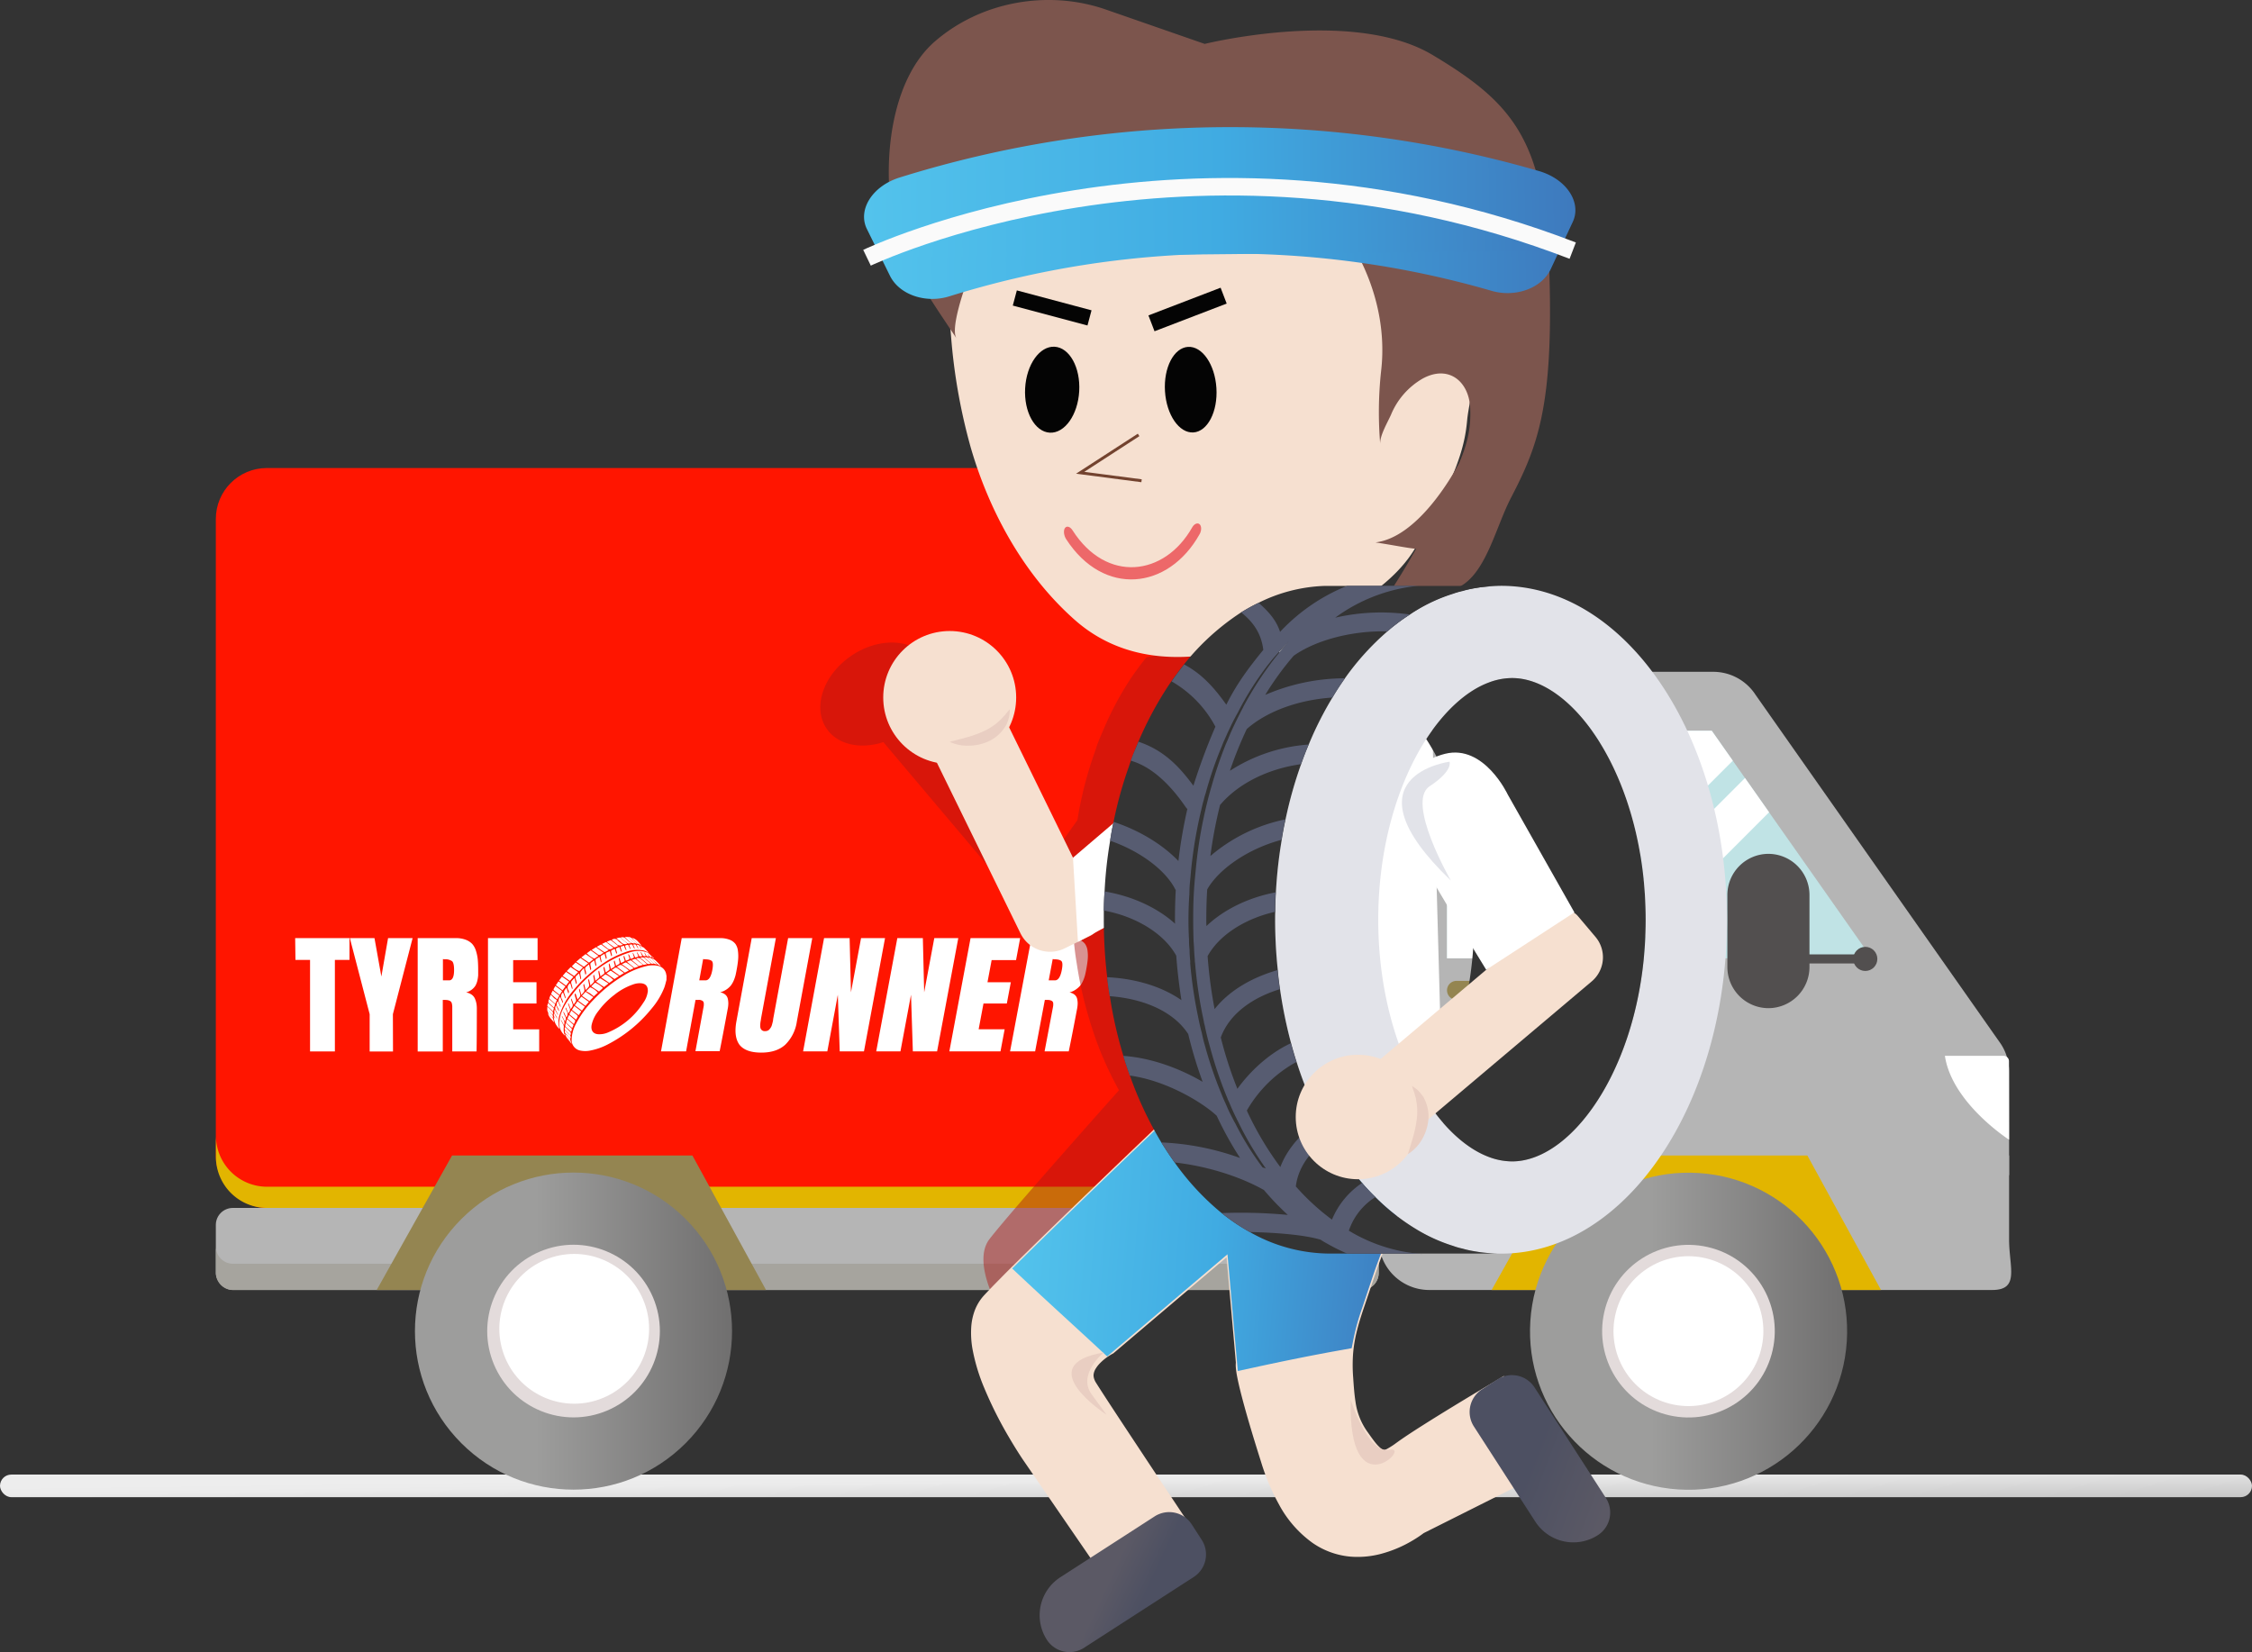 ﻿<svg xmlns="http://www.w3.org/2000/svg" xmlns:xlink="http://www.w3.org/1999/xlink" viewBox="0 0 771.8 566.19">
 <rect x="0" y="0" width="771.8" height="566.19" fill="#333333" stroke="none"/>
 <defs><linearGradient id="a" x1="385.74" y1="496.43" x2="386.02" y2="518.3" gradientUnits="userSpaceOnUse"><stop offset="0.38" stop-color="#ededed" /><stop offset="0.5" stop-color="#ebebeb" /><stop offset="1" stop-color="#c6c6c6" /></linearGradient><linearGradient id="b" x1="142.21" y1="456.22" x2="250.88" y2="456.22" gradientTransform="translate(380.17 -5.36) rotate(45)" gradientUnits="userSpaceOnUse"><stop offset="0.38" stop-color="#9d9d9c" /><stop offset="1" stop-color="#706f6f" /></linearGradient><linearGradient id="c" x1="524.33" y1="456.22" x2="633" y2="456.22" gradientTransform="translate(996.42 -150.79) rotate(86.28)" xlink:href="#b" /><linearGradient id="d" x1="365.06" y1="476.25" x2="502.17" y2="476.25" gradientTransform="translate(22.86 -88.66) rotate(4.61)" gradientUnits="userSpaceOnUse"><stop offset="0" stop-color="#53c3ec" /><stop offset="0.5" stop-color="#40abe2" /><stop offset="1" stop-color="#3e79bd" /></linearGradient><linearGradient id="e" x1="558.79" y1="768.29" x2="602.95" y2="768.29" gradientTransform="matrix(0.61, 0.83, -0.89, 0.56, 717, -369.38)" gradientUnits="userSpaceOnUse"><stop offset="0.36" stop-color="#5b5965" /><stop offset="0.66" stop-color="#4d5062" /></linearGradient><linearGradient id="f" x1="654.83" y1="722.14" x2="710.1" y2="722.14" gradientTransform="matrix(-0.9, 0.56, -0.61, -0.83, 1583, 714.85)" gradientUnits="userSpaceOnUse"><stop offset="0.5" stop-color="#4d5062" /><stop offset="1" stop-color="#5b5965" /></linearGradient><linearGradient id="g" x1="153.61" y1="366.26" x2="154.59" y2="366.26" gradientTransform="matrix(249.22, -2.51, -2.17, -215.59, -37191.11, 79422.04)" xlink:href="#d" /><linearGradient id="h" x1="295" y1="70.18" x2="536.85" y2="69.79" gradientTransform="translate(1.45 9.1) rotate(-0.48)" xlink:href="#d" /></defs>
 <title>Tyre Runner Mascot</title>
 <rect y="505.38" width="771.8" height="7.75" rx="3.88" style="fill:url(#a)" />
 <rect x="73.97" y="160.41" width="398.53" height="253.6" rx="17.47" style="fill:#ff1500" />
 <path d="M455,406.73H91.44A17.52,17.52,0,0,1,74,389.26v7.28A17.52,17.52,0,0,0,91.44,414H455a17.52,17.52,0,0,0,17.47-17.46v-7.28A17.52,17.52,0,0,1,455,406.73Z" style="fill:#e2b500" />
 <rect x="73.97" y="414" width="398.53" height="28.11" rx="5.82" style="fill:#b5b5b5" />
 <path d="M466.68,433.12H79.79A5.83,5.83,0,0,1,74,427.31v9a5.84,5.84,0,0,0,5.82,5.82H466.68a5.84,5.84,0,0,0,5.82-5.82v-9A5.83,5.83,0,0,1,466.68,433.12Z" style="fill:#a6a49e" />
 <polygon points="129.1 442.12 154.93 396.02 237.3 396.02 262.53 442.12 129.1 442.12" style="fill:#948551" />
 <circle cx="196.55" cy="456.22" r="54.34" transform="translate(-265.03 272.6) rotate(-45)" style="fill:url(#b)" />
 <circle cx="196.55" cy="456.22" r="29.58" transform="translate(-162.02 112.42) rotate(-22.9)" style="fill:#e3dbdb" />
 <circle cx="196.55" cy="456.22" r="25.68" transform="matrix(0.92, -0.39, 0.39, 0.92, -161.96, 112.36)" style="fill:#fff" />
 <path d="M489.82,230.25h97.32a17.3,17.3,0,0,1,14.47,7.81L685.7,357.75a17.3,17.3,0,0,1,2.85,9.51V424.8c0,9.56,3.75,17.32-5.81,17.32H489.82A17.32,17.32,0,0,1,472.5,424.8V247.57A17.31,17.31,0,0,1,489.82,230.25Z" style="fill:#b5b5b5" />
 <path d="M524.71,342.65H499.15a3.24,3.24,0,0,1-3.23-3.24h0a3.24,3.24,0,0,1,3.23-3.23h25.56a3.24,3.24,0,0,1,3.23,3.23h0A3.24,3.24,0,0,1,524.71,342.65Z" style="fill:#948551" />
 <path d="M688.55,390.62s-19.59-12.55-22-28.75h20.14a1.83,1.83,0,0,1,1.82,1.82Z" style="fill:#fff" />
 <rect x="472.5" y="396.02" width="216.05" height="6.76" style="fill:#b5b5b5" />
 <polygon points="511.21 442.12 537.05 396.02 619.41 396.02 644.65 442.12 511.21 442.12" style="fill:#e2b500" />
 <circle cx="578.66" cy="456.22" r="54.34" transform="translate(85.9 1004.1) rotate(-86.28)" style="fill:url(#c)" />
 <circle cx="578.66" cy="456.22" r="29.58" transform="translate(5.66 919.54) rotate(-77.21)" style="fill:#e3dbdb" />
 <circle cx="578.66" cy="456.22" r="25.68" transform="translate(-5.65 905.19) rotate(-75.79)" style="fill:#fff" />
 <polygon points="495.92 250.46 586.65 250.46 641.48 328.43 495.92 328.43 495.92 250.46" style="fill:#c0e3e5" />
 <polygon points="593.86 260.71 586.65 250.46 552.24 250.46 495.92 306.78 495.92 328.43 526.14 328.43 593.86 260.71" style="fill:#fff" />
 <polygon points="598.04 266.65 536.25 328.43 556.26 328.43 606.3 278.39 598.04 266.65" style="fill:#fff" />
 <path d="M606.09,345.53h0A14.11,14.11,0,0,1,592,331.46V306.71a14.11,14.11,0,0,1,14.07-14.07h0a14.11,14.11,0,0,1,14.07,14.07v24.75A14.11,14.11,0,0,1,606.09,345.53Z" style="fill:#524f4f" />
 <path d="M639.47,330.2H607.65a1.56,1.56,0,0,1-1.56-1.55h0a1.56,1.56,0,0,1,1.56-1.56h31.82a1.56,1.56,0,0,1,1.56,1.56h0A1.56,1.56,0,0,1,639.47,330.2Z" style="fill:#524f4f" />
 <circle cx="639.27" cy="328.65" r="4.13" style="fill:#524f4f" />
 <path d="M228.41,335.87c-.25.87-.43,1.77-.75,2.62a25.72,25.72,0,0,1-4.42,7.28,46.87,46.87,0,0,1-14.83,12.12,21.65,21.65,0,0,1-6,2.14,8.41,8.41,0,0,1-3.67,0,3.65,3.65,0,0,1-2.83-3.65,12.1,12.1,0,0,1,1.54-5.58,34.57,34.57,0,0,1,6.06-8.25,47.82,47.82,0,0,1,9.78-7.92,26.81,26.81,0,0,1,8.23-3.52,8.74,8.74,0,0,1,4.1-.06,3.54,3.54,0,0,1,2.73,3.11.84.84,0,0,0,.08.2Zm-6.39,4c.09-1.78-.64-2.66-2.16-2.86a6.46,6.46,0,0,0-2.83.37,21.27,21.27,0,0,0-6.47,3.58,27.41,27.41,0,0,0-5.59,5.69,11.38,11.38,0,0,0-2.22,4.68c-.29,1.69.42,3,2.24,3.13a7.48,7.48,0,0,0,3.47-.64,26.35,26.35,0,0,0,12-10.13A8.31,8.31,0,0,0,222,339.88Z" style="fill:#fff" />
 <path d="M187.58,344.69l.23-.93,2,1.8-.25,1.09-2-1.87Z" style="fill:#fff" />
 <path d="M216.21,323.15l-1.32-1.2c-.28-.26-.54-.55-.81-.83l1.17,0,2,1.92.19.23,0,.13-1.18-.29Z" style="fill:#fff" />
 <path d="M187.58,345c.6.57,1.22,1.14,1.8,1.73.11.11.11.34.12.52a2.92,2.92,0,0,1-.08.59L188,346.46l-.44-.42Z" style="fill:#fff" />
 <path d="M217.23,323.06l-2-1.92h.37a2,2,0,0,1,1.3.83,2.19,2.19,0,0,0,.39.29l1.05,1,.16.25,0,.09Z" style="fill:#fff" />
 <path d="M187.56,346l.44.42,1.23,1.34a.91.91,0,0,1,.15,1.07L188,347.43l-.44-1.12Z" style="fill:#fff" />
 <path d="M222.1,326.53a3.62,3.62,0,0,0-2-.85,11.33,11.33,0,0,0-5.79.65,32.71,32.71,0,0,0-8.49,4.48,45.32,45.32,0,0,0-9.31,8.61,24,24,0,0,0-4.87,8.89,7.25,7.25,0,0,0,.14,4.35,5.79,5.79,0,0,1-2-4.22l.25.37a1.3,1.3,0,0,0,.26.33c-.24-.59-.73-1.13-.38-1.86l1,1.79L191,349a8.51,8.51,0,0,0-.59-1.12,1.75,1.75,0,0,1-.27-1.92l1,1.85.12-.05c-.1-.18-.19-.36-.28-.54s-.26-.57-.42-.84a1.57,1.57,0,0,1,0-1.78l.9,1.86.15-.07a6.31,6.31,0,0,0-.49-1.16,1.62,1.62,0,0,1,.07-2.09l.84,1.91.12,0a2.05,2.05,0,0,0-.07-.34c-.14-.33-.26-.67-.43-1a1.69,1.69,0,0,1,.34-2.05l.79,2,.19-.06a4.6,4.6,0,0,0-.38-1.19,1.67,1.67,0,0,1,.37-2.28l.72,2,.14,0a1.84,1.84,0,0,0,0-.41c-.14-.48-.29-.95-.46-1.41a1,1,0,0,1,.2-1l.57-.77.67,2a1.1,1.1,0,0,0,0-1.2,1.58,1.58,0,0,1,.39-2.16l.24-.26h0l.6,2h.16a1.3,1.3,0,0,0,0-.39c-.11-.49-.24-1-.38-1.47a.91.91,0,0,1,.27-1c.26-.26.5-.55.77-.85l.56,2,.11,0c.05-.1.15-.21.14-.31a6.6,6.6,0,0,0-.26-1.17,1,1,0,0,1,.24-1.38c.28-.27.57-.52.83-.76l.49,2h.17a1.93,1.93,0,0,0,0-.53c-.07-.5-.22-1-.25-1.5a1.29,1.29,0,0,1,.28-.7,13.54,13.54,0,0,1,.93-1.05l.53,2.26c.15-.19.29-.29.28-.37a6.66,6.66,0,0,0-.23-1.18.94.94,0,0,1,.33-1.3l.77-.62a.3.3,0,0,1,.1-.05l.46,1.89.16,0a1.21,1.21,0,0,0,.1-.43c-.08-.51-.2-1-.26-1.51a.62.62,0,0,1,.16-.47c.35-.31.75-.58,1.15-.88l.46,1.9.15,0c.05-.14.14-.28.12-.4-.05-.36-.17-.71-.24-1.08s-.12-.77.32-1,.62-.41,1-.63l.49,1.84h.18a2,2,0,0,0,0-.42c-.06-.38-.16-.76-.25-1.14a.62.62,0,0,1,.35-.78c.32-.16.62-.36.95-.56l.49,1.76.13,0c0-.1.15-.21.13-.31a4.36,4.36,0,0,0-.21-.95c-.21-.58-.16-.74.38-1L209,326l.5,1.7.16,0a1.21,1.21,0,0,0,.07-.36c-.07-.37-.17-.73-.27-1.09a.49.49,0,0,1,.29-.63c.31-.15.63-.28.94-.42.16.51.31,1,.47,1.46,0,.07.14.12.21.17s.11-.18.09-.25a4.53,4.53,0,0,0-.23-.82c-.21-.5-.14-.72.34-.91l.76-.27a6.16,6.16,0,0,0,.28.89c.11.24.1.6.53.75-.15-.53-.25-.94-.38-1.35s0-.45.31-.53l.8-.22a4.85,4.85,0,0,0,.68,1.53l.17-.06c-.11-.31-.24-.62-.33-.94s-.34-.49.09-.67c.58-.24.85-.18,1,.23a8.5,8.5,0,0,0,.36.82.41.41,0,0,0,.31.21l-.53-1.42.52-.11c.36-.07.61,0,.74.41a5.22,5.22,0,0,0,.52,1l.14-.09-.55-1.28c.82-.13.85-.11,1.2.54.15.27.32.52.48.77l.1-.06-.59-1.17a.92.92,0,0,1,1.1.56,2.18,2.18,0,0,0,.62.77l-.63-1.06.11-.11c.25.18.49.38.75.55s.43.14.58.29c.5.49,1,1,1.45,1.54,0,0,0,.09,0,.14Z" style="fill:#fff" />
 <path d="M223.16,327.72l.15.36c-.82,0-.9-.8-1.42-1.15l.5.83c-.49.06-.86,0-1-.49a2.21,2.21,0,0,0-.64-.83l.6,1.16c-.78.2-.87.16-1.2-.49-.16-.28-.33-.55-.5-.83l-.12.07.57,1.27c-.06.07-.08.1-.1.11-.86.12-.86.12-1.25-.69-.11-.22-.24-.42-.36-.64l-.14.07.33.77c.24.63.23.66-.41.81l-.49.1-.69-1.52-.16.07c.12.35.23.71.36,1.06s0,.56-.36.65-.48.16-.72.24c-.22-.55-.26-1.17-.69-1.58l-.13.05c.12.37.23.73.36,1.09a.52.52,0,0,1-.38.76c-.27.09-.53.2-.77.29l-.56-1.65h-.13c0,.08-.1.17-.09.24a3.36,3.36,0,0,0,.15.7c.32.82.31.85-.46,1.22l-.58.29-.53-1.71h-.16a.61.61,0,0,0-.06.32c.09.42.23.84.29,1.27a.58.58,0,0,1-.22.46c-.33.22-.7.4-1,.6l-.51-1.77-.13,0c0,.11-.15.22-.13.31a5.71,5.71,0,0,0,.24,1c.19.52.13.73-.35,1l-.8.5s-.06,0-.13,0c-.06-.3-.11-.61-.19-.91s-.19-.59-.29-.89h-.15a1.31,1.31,0,0,0-.06.38c.08.49.19,1,.25,1.46a.51.51,0,0,1-.14.39c-.38.29-.78.55-1.17.82l-.47-1.89-.12,0c-.06.11-.18.23-.16.33a5.43,5.43,0,0,0,.21,1.05c.13.4.22.88-.3,1.17a8.7,8.7,0,0,0-.93.7l-.48-1.92-.16,0a1,1,0,0,0-.09.39c.07.48.16.95.26,1.41a.68.68,0,0,1-.28.75l-1,.86-.46-2-.17,0a1.26,1.26,0,0,0-.09.41c.08.52.2,1,.26,1.55a.86.86,0,0,1-.18.57c-.32.37-.69.7-1.06,1.08l-.51-2.11h-.17a1.47,1.47,0,0,0-.07.46c.08.48.22,1,.29,1.45a1,1,0,0,1-.12.63c-.32.41-.7.76-1.07,1.15l-.53-2.06h-.15a1,1,0,0,0-.1.39c.1.52.28,1,.34,1.55a1.21,1.21,0,0,1-.19.78,12.77,12.77,0,0,1-.85,1l-.59-2.05-.18,0a1.77,1.77,0,0,0,0,.46c.09.37.22.74.32,1.12a1.24,1.24,0,0,1-.29,1.36,7.07,7.07,0,0,0-.57.71l-.65-2H197a1.16,1.16,0,0,0-.05.4c.13.5.26,1,.43,1.5a1,1,0,0,1-.2,1c-.19.25-.36.51-.57.8l-.71-2h-.13a1.48,1.48,0,0,0,0,.42c.12.43.26.86.42,1.28a1.19,1.19,0,0,1-.19,1.26c-.14.18-.25.39-.39.61l-.78-2h-.1a.63.63,0,0,0,0,.3,12.45,12.45,0,0,0,.44,1.21,1.35,1.35,0,0,1-.09,1.48c-.1.15-.17.32-.27.51l-.84-2-.12,0a.69.69,0,0,0,0,.29c.1.27.22.53.34.79a1.89,1.89,0,0,1-.09,2.26l-.89-1.9-.16.07c.16.39.28.79.47,1.16.52,1,.54,1,.11,2.06l-1-1.89-.1,0c.27,1,1.32,1.85.75,3.11l-1-1.8-.1,0a3.13,3.13,0,0,0,.15.32c.23.44.44.89.7,1.31a1.59,1.59,0,0,1,.15,1.17,3.09,3.09,0,0,0,0,.53,4,4,0,0,0,.52,2.16,5.54,5.54,0,0,1-2-5.1,15.59,15.59,0,0,1,.64-2.7A23.08,23.08,0,0,1,196,341a42.28,42.28,0,0,1,6.29-6.74,36.43,36.43,0,0,1,13.27-7.76,10.12,10.12,0,0,1,4.66-.49,15,15,0,0,1,1.92.57l0,0,.9.88Z" style="fill:#fff" />
 <path d="M206.65,338.6l-1.37,1.24-2.64-1.78c.36-.36.77-.79,1.2-1.19a.3.3,0,0,1,.29,0A8.66,8.66,0,0,1,206.65,338.6Z" style="fill:#fff" />
 <path d="M204.92,340.21l-1.42,1.26c-.38-.29-.76-.64-1.19-.93s-.9-.53-1.42-.83c.43-.43.84-.85,1.27-1.26a.4.4,0,0,1,.32,0A7.2,7.2,0,0,1,204.92,340.21Z" style="fill:#fff" />
 <path d="M208.55,337.06,207,338.29l-2.72-1.84c.4-.34.83-.71,1.27-1.06a.45.45,0,0,1,.36,0Z" style="fill:#fff" />
 <path d="M196,331.16l1.26-1.3,2.54,1.68c-.34.36-.72.78-1.13,1.17a.35.35,0,0,1-.34.05A7.17,7.17,0,0,1,196,331.16Z" style="fill:#fff" />
 <path d="M208.8,336.87,206.07,335c.41-.31.86-.67,1.32-1a.26.26,0,0,1,.23,0,8.74,8.74,0,0,1,2.57,1.86Z" style="fill:#fff" />
 <path d="M203.34,341.72,202,343.11l-2.56-1.81,1.24-1.39Z" style="fill:#fff" />
 <path d="M201.58,330.15l-1.47,1.21-2.62-1.74,1.45-1.25Z" style="fill:#fff" />
 <path d="M194.24,332.83l1.32-1.37,2.57,1.71-1.36,1.37Z" style="fill:#fff" />
 <path d="M212.12,334.54l-1.53,1-2.74-1.92c.4-.28.83-.58,1.26-.86a.36.36,0,0,1,.35,0C210.32,333.33,211.17,333.91,212.12,334.54Z" style="fill:#fff" />
 <path d="M203.34,328.81l-1.48,1.12-2.65-1.78L200.7,327Z" style="fill:#fff" />
 <path d="M201.8,343.37l-1.16,1.38-2.51-1.82,1.12-1.37Z" style="fill:#fff" />
 <path d="M194,333.09l2.52,1.7-1.23,1.39-2.46-1.72Z" style="fill:#fff" />
 <path d="M205.11,327.61c-.41.28-.82.57-1.25.85-.07.05-.21.09-.27.05a8.38,8.38,0,0,1-2.51-1.79l1.39-1Z" style="fill:#fff" />
 <path d="M209.63,332.43a4.61,4.61,0,0,0,.78-.49c.47-.44.88-.32,1.33,0,.67.51,1.35,1,2.1,1.54l-1.47.9Z" style="fill:#fff" />
 <path d="M197.94,343.18l2.49,1.82-1,1.38L197,344.54Z" style="fill:#fff" />
 <path d="M206.88,326.55a4.19,4.19,0,0,0-.74.45,1,1,0,0,1-1.39,0c-.62-.48-1.28-.92-2-1.43l1.47-.92Z" style="fill:#fff" />
 <path d="M191.59,336.07l1-1.35,2.45,1.71L194,337.81Z" style="fill:#fff" />
 <path d="M215.54,332.6l-1.41.75-2.72-2,0,0c1.31-.84,1.32-.85,2.59.07C214.53,331.76,215,332.17,215.54,332.6Z" style="fill:#fff" />
 <path d="M208.58,325.63c-.38.21-.78.43-1.2.63a.42.42,0,0,1-.36,0l-2.54-1.73c.57-.32,1-.56,1.45-.78.07,0,.21,0,.29.09C207,324.41,207.78,325,208.58,325.63Z" style="fill:#fff" />
 <path d="M199.22,346.62l-.89,1.34L196,346.11l.82-1.33Z" style="fill:#fff" />
 <path d="M190.5,337.67l.91-1.34,2.37,1.73-1,1.36Z" style="fill:#fff" />
 <path d="M217.16,331.85l-1.31.61-2.72-2c.39-.19.8-.39,1.21-.57a.31.31,0,0,1,.25,0A12.48,12.48,0,0,1,217.16,331.85Z" style="fill:#fff" />
 <path d="M210.28,324.87a1.79,1.79,0,0,0-.37.15,1.39,1.39,0,0,1-1.95-.16c-.38-.34-.81-.62-1.21-.94a5.15,5.15,0,0,1-.43-.41c.45-.21.86-.42,1.28-.6a.3.3,0,0,1,.27.06C208.67,323.59,209.46,324.22,210.28,324.87Z" style="fill:#fff" />
 <path d="M190.34,337.93l2.31,1.73-.84,1.34c-.69-.56-1.36-1.09-2-1.64a.45.45,0,0,1-.06-.41C189.93,338.59,190.15,338.25,190.34,337.93Z" style="fill:#fff" />
 <path d="M197.42,349.48l-2.29-1.86.69-1.29c.74.6,1.44,1.16,2.11,1.74a.48.48,0,0,1,0,.44C197.81,348.86,197.59,349.18,197.42,349.48Z" style="fill:#fff" />
 <path d="M214.85,329.62c.35-.14.73-.3,1.12-.43a.41.41,0,0,1,.31,0l2.59,2-1.28.49a.26.26,0,0,1-.23,0C216.52,331,215.69,330.32,214.85,329.62Z" style="fill:#fff" />
 <path d="M211.89,324.23c-.34.13-.69.28-1.06.41a.47.47,0,0,1-.37,0c-.82-.58-1.62-1.17-2.43-1.76l0-.15c.4-.16.79-.33,1.19-.47a.35.35,0,0,1,.26.09C210.31,322.94,211.08,323.58,211.89,324.23Z" style="fill:#fff" />
 <path d="M189.44,339.49l2.25,1.73-.71,1.3c-.69-.58-1.34-1.13-2-1.7a.4.4,0,0,1,0-.36C189.1,340.13,189.28,339.8,189.44,339.49Z" style="fill:#fff" />
 <path d="M196.69,351l-2.22-1.89.54-1.25c.73.63,1.41,1.2,2.08,1.8a.45.45,0,0,1,0,.38C197,350.33,196.84,350.65,196.69,351Z" style="fill:#fff" />
 <path d="M216.46,329l1.09-.33a.34.34,0,0,1,.24,0l2.6,2c-.5.15-.85.27-1.2.36a.36.36,0,0,1-.27,0C218.1,330.38,217.29,329.7,216.46,329Z" style="fill:#fff" />
 <path d="M209.66,322.15a1.42,1.42,0,0,1,2.13.27,11.55,11.55,0,0,0,1.72,1.35c-.11,0-.17,0-.21.05a1.7,1.7,0,0,1-2.15-.44C210.67,323,210.17,322.57,209.66,322.15Z" style="fill:#fff" />
 <path d="M188.74,340.93c.37.34.7.67,1,1s.72.53,1.11.82l-.57,1.28c-.66-.59-1.29-1.14-1.9-1.71a.38.38,0,0,1-.08-.34C188.46,341.6,188.6,341.28,188.74,340.93Z" style="fill:#fff" />
 <path d="M194.38,349.27,196.3,351a.43.43,0,0,1,.11.65,4,4,0,0,0-.28.72c-.68-.59-1.35-1.15-2-1.73a.34.34,0,0,1-.09-.29C194.11,350,194.23,349.69,194.38,349.27Z" style="fill:#fff" />
 <path d="M221.77,330.44c-.46.11-.79.19-1.12.25a.37.37,0,0,1-.24-.08l-2.36-2a1.23,1.23,0,0,1,1.69.16C220.4,329.26,221,329.82,221.77,330.44Z" style="fill:#fff" />
 <path d="M214.9,323.44l0,0a1.74,1.74,0,0,1-2-.44c-.48-.48-1.05-.88-1.67-1.4.47-.11.8-.21,1.15-.26a.44.44,0,0,1,.31.12c.74.61,1.47,1.23,2.2,1.85C214.86,323.37,214.87,323.41,214.9,323.44Z" style="fill:#fff" />
 <path d="M190.26,344.19l-.41,1.18c-.64-.6-1.25-1.14-1.82-1.72-.1-.1-.09-.35-.06-.52a4.64,4.64,0,0,1,.2-.73Z" style="fill:#fff" />
 <path d="M193.92,350.61c.71.67,1.36,1.28,2,1.9a.42.42,0,0,1,.05.32c-.06.27-.15.54-.23.8-.66-.59-1.3-1.16-1.92-1.76-.1-.09-.09-.31-.08-.47A7.84,7.84,0,0,1,193.92,350.61Z" style="fill:#fff" />
 <path d="M219.45,328.26a1.48,1.48,0,0,1,1.78.41c.55.56,1.16,1,1.76,1.57-.76.28-1,.22-1.52-.26S220.13,328.84,219.45,328.26Z" style="fill:#fff" />
 <path d="M216.2,323.13l0,.17c-.39,0-.88.17-1.15,0-.83-.56-1.58-1.25-2.41-1.92a1.47,1.47,0,0,1,1.84.39,15.47,15.47,0,0,0,1.71,1.39Z" style="fill:#fff" />
 <path d="M224.14,330.25c-.32,0-.76.15-.95,0-.83-.66-1.6-1.42-2.43-2.18.52,0,1-.12,1.37.36.05.06.15.07.23.11Z" style="fill:#fff" />
 <path d="M195.43,354.88A19.81,19.81,0,0,0,194,353.4a1.16,1.16,0,0,1-.38-1.38,1.48,1.48,0,0,1,.28.17c.52.48,1,1,1.52,1.46a1,1,0,0,1,0,1.22Z" style="fill:#fff" />
 <path d="M218.36,323.27l-1.05-1-.74-.85c1.62.35,2.39,1.65,3.35,2.72Z" style="fill:#fff" />
 <path d="M195.41,354.87c.13.36.35.73,0,1.08l-.79-.89a4.63,4.63,0,0,0-.62-.7,1.1,1.1,0,0,1-.4-1.23l1.49,1.45.36.3Z" style="fill:#fff" />
 <path d="M224.14,330.25l-1.78-1.72-.44-.5,1.22.35,1.22,1.25.88,1Z" style="fill:#fff" />
 <path d="M224.36,329.63l-1.22-1.25a5.58,5.58,0,0,1,1.37.65,24.25,24.25,0,0,1,2,2.06,3.79,3.79,0,0,1-1.7-1.11A1.94,1.94,0,0,0,224.36,329.63Z" style="fill:#fff" />
 <path d="M188,347.43l1.39,1.44a1.87,1.87,0,0,1,.17.31c.13.42.25.86.35,1.21-.88-.94-2-2.13-2.07-3.05Z" style="fill:#fff" />
 <path d="M194.6,355.06l.79.89.17.93-1.5-1.58-.46-1,.07,0Z" style="fill:#fff" />
 <path d="M194.06,355.3l1.5,1.58.37.73-.09.06-1.71-2.13A1.37,1.37,0,0,1,194.06,355.3Z" style="fill:#fff" />
 <path d="M223.16,327.72l-.18-.33,1.1,1-.12.12Z" style="fill:#fff" />
 <path d="M238.37,342.69l-3.23,17.64h-8.6l7.1-38.81H246.7a8.93,8.93,0,0,1,3.34.55,4.64,4.64,0,0,1,2,1.44,5.08,5.08,0,0,1,.86,2.37,13.24,13.24,0,0,1,.07,2.95q-.12,1.47-.51,3.57c-.13.73-.26,1.33-.36,1.79a13.37,13.37,0,0,1-.59,1.76,8.13,8.13,0,0,1-1,1.77,6.78,6.78,0,0,1-1.5,1.38,7.17,7.17,0,0,1-2.21,1,3.71,3.71,0,0,1,1.81.82,2.67,2.67,0,0,1,.84,1.47,7.39,7.39,0,0,1,.16,1.62,9.82,9.82,0,0,1-.19,1.67q-1.77,9.61-2.78,14.6h-8.3l2.77-15.11a4.39,4.39,0,0,0,.08-1.44,1,1,0,0,0-.53-.77,2.89,2.89,0,0,0-.91-.28C239.46,342.7,239,342.69,238.37,342.69Zm2.61-14L239.65,336h2.13c1.13,0,1.91-1.19,2.35-3.56.29-1.57.25-2.58-.11-3s-1.23-.66-2.58-.66Z" style="fill:#fff" />
 <path d="M252.38,350.06l5.25-28.54h8.28l-5.13,27.79,0,.17c-.08.42-.14.75-.17,1a7.57,7.57,0,0,0-.07,1,3,3,0,0,0,.13,1,1.55,1.55,0,0,0,.5.65,1.56,1.56,0,0,0,1,.28,2.43,2.43,0,0,0,.92-.17,1.68,1.68,0,0,0,.68-.53,5.34,5.34,0,0,0,.48-.68,3.67,3.67,0,0,0,.34-.87c.1-.37.17-.65.22-.84s.1-.47.16-.83l0-.17,5.13-27.79h8.28l-5.28,28.54a13.83,13.83,0,0,1-4,8q-3,2.71-8.28,2.69t-7.39-2.69Q251.42,355.32,252.38,350.06Z" style="fill:#fff" />
 <path d="M303.32,321.52l-7.22,38.81h-8.31l-.65-19.4-3.6,19.4h-8.3l7.18-38.81h8.76l.46,18.58,3.46-18.58Z" style="fill:#fff" />
 <path d="M328.42,321.52l-7.26,38.81h-8.31l-.63-19.4-3.62,19.4h-8.3l7.23-38.81h8.75l.45,18.58,3.47-18.58Z" style="fill:#fff" />
 <path d="M325.36,360.33l7.27-38.81h17l-1.41,7.54h-8.37l-1.42,7.58h8l-1.37,7.29h-8l-1.66,8.84h8.91l-1.42,7.56Z" style="fill:#fff" />
 <path d="M358.09,342.69l-3.33,17.64h-8.59l7.31-38.81h13.06a8.91,8.91,0,0,1,3.33.55,4.54,4.54,0,0,1,2,1.44,5.08,5.08,0,0,1,.85,2.37,13.24,13.24,0,0,1,.06,2.95c-.09,1-.27,2.17-.53,3.57-.14.73-.27,1.33-.38,1.79a12.26,12.26,0,0,1-.6,1.76,7.73,7.73,0,0,1-1,1.77,7.56,7.56,0,0,1-3.73,2.43,3.67,3.67,0,0,1,1.81.82,2.6,2.6,0,0,1,.83,1.47,6.78,6.78,0,0,1,.15,1.62,11,11,0,0,1-.19,1.67q-1.81,9.61-2.86,14.6H358l2.86-15.11a4.74,4.74,0,0,0,.09-1.44,1,1,0,0,0-.53-.77,2.92,2.92,0,0,0-.9-.28C359.19,342.7,358.72,342.69,358.09,342.69Zm2.69-14L359.41,336h2.13c1.12,0,1.91-1.19,2.36-3.56.3-1.57.27-2.58-.09-3s-1.22-.66-2.57-.66Z" style="fill:#fff" />
 <path d="M101.16,321.52h18.61V329h-5v31.36h-8.51V329h-5Z" style="fill:#fff" />
 <path d="M134.69,360.37h-8V347.59l-6.79-26.07h8.44l2.36,13.17L133,321.52h8.41l-6.76,26.07Z" style="fill:#fff" />
 <path d="M151.75,342.69v17.68h-8.6V321.52h13a9.49,9.49,0,0,1,3.43.55,6,6,0,0,1,2.25,1.44,6.39,6.39,0,0,1,1.29,2.36,14.87,14.87,0,0,1,.62,3c.09,1,.14,2.17.14,3.57,0,.73,0,1.33,0,1.79a11.33,11.33,0,0,1-.26,1.76,6.43,6.43,0,0,1-.64,1.76,5.12,5.12,0,0,1-1.25,1.39,5.7,5.7,0,0,1-2,1,4.49,4.49,0,0,1,2,.82,3.29,3.29,0,0,1,1.11,1.48,7.72,7.72,0,0,1,.46,1.62,10.47,10.47,0,0,1,.12,1.67q0,9.63-.09,14.63H155V345.23a4.6,4.6,0,0,0-.18-1.44,1.23,1.23,0,0,0-.67-.77,2.88,2.88,0,0,0-1-.28C152.84,342.71,152.38,342.69,151.75,342.69Zm.05-14V336h2.12c1.13,0,1.7-1.19,1.7-3.56,0-1.58-.23-2.59-.67-3a4,4,0,0,0-2.69-.65Z" style="fill:#fff" />
 <path d="M167.24,360.37V321.52h17v7.54h-8.37v7.58h8v7.29h-8v8.86h8.92v7.58Z" style="fill:#fff" />
 <path d="M442.74,439.42c1.33-17.4,6.92-33.71,12.33-50.14a360.65,360.65,0,0,0,13.71-77.65,228.74,228.74,0,0,0-2.54-39.93,151.08,151.08,0,0,0-7.41-20.19,162.78,162.78,0,0,0-14.15-20.41,157.92,157.92,0,0,0-18.49-15.77c-1.68-.94-3.38-1.83-5.09-2.7a67.89,67.89,0,0,1-28.22,12.68l-.39.47h0c-1,1.26-2.2,2.82-3.22,4.27-.9,1.24-1.77,2.49-2.6,3.8a110.66,110.66,0,0,0-8.56,16.35h0c-.75,1.83-1.78,4.07-2.41,6l.05,0c-.22.62-.45,1.25-.66,1.88a127.61,127.61,0,0,0-4.83,17.45h0c-.39,1.82-.73,3.67-1,5.53l-8.65,12.16h0l-43-50.9c3.12-5.57,3.49-11.74.35-16.32-4.95-7.22-16.72-7.75-26.29-1.19s-13.3,17.73-8.35,24.95c3.81,5.55,11.65,7.13,19.42,4.59l53.39,63.23a8.86,8.86,0,0,0,11.57,1.69q.23,2.69.54,5.34h0c.21,2,.5,4,.84,6h0a133,133,0,0,0,4.28,18.85h0c.62,2.12,1.33,4.16,2,6.2h0a119.77,119.77,0,0,0,8.13,18c-10.52,11.82-23.88,26.93-33.47,38h0c-4.9,5.69-8.82,10.33-10.86,12.95-4.29,5.54-1.45,15,3,23.84q12,.84,24.07,1.35l3.25.1c-.4-.54-.86-1.17-1.41-1.9a8.75,8.75,0,0,1-1.25-4.35c.29-4.19,3.94-8.16,3.94-8.16h0a22.32,22.32,0,0,1,3.62-3l1-1,31-30.92a61.21,61.21,0,0,0,6.92,4.47h0q1.49.83,3,1.56l5,29.35s-.95.38,4.38,14.58q8.23-.11,16.47-.41C442.28,446.62,442.47,443,442.74,439.42Z" style="fill:#ad1917;opacity:0.47" />
 <path d="M403.61,233.09s-22.94,12.28-9.69,88.2,13.24,78.83,13.24,78.83l87.56-10.66L490.52,237s.32-23.59-14.54-22.29S403.61,233.09,403.61,233.09Z" style="fill:#fff" />
 <path d="M291.78,259.15H392.37a6.51,6.51,0,0,1,6.51,6.51v9.79a11.27,11.27,0,0,1-11.27,11.27H291.78a6.51,6.51,0,0,1-6.51-6.51V265.66a6.51,6.51,0,0,1,6.51-6.51Z" transform="translate(436.7 -154.33) rotate(63.9)" style="fill:#f6e0d0" />
 <circle cx="325.48" cy="239.05" r="22.78" style="fill:#f6e0d0" />
 <polygon points="402.87 263.96 367.73 293.96 369.43 322.8 400.45 306.13 402.87 263.96" style="fill:#fff" />
 <path d="M481,398.4l-11.19,26.71c-2.63,6.25-5.39,15-7.57,21.37-3.57,10.45-4.55,16.71-3.93,25.78.6,8.71,1,14.79,6.1,21.88,1.89,2.62,4.66,6.82,7.9,7.91s6.64-1.34,9.23-3.17c9.18-6.48,31.57-19.71,31.57-19.71l10.78,22.2-39,19.37s-32.51,26.58-47.64-21.25c-10.09-31.89-8.38-32.38-8.38-32.38L424.72,420l-46.26,39.26s-14,7.25-7.43,17.58,30.73,46.58,30.73,46.58l-21.39,10.84-25.49-37.09s-25.25-37-13.8-49.51,72-69.95,72-69.95Z" style="fill:#f6e0d0" />
 <path d="M325,77.85c-1.89,1.91-.12,14.79-.07,17.78.13,6.5.43,13,1,19.46a197.91,197.91,0,0,0,6.7,38.08c6.37,22.14,18.4,44.13,36,59.54,13.59,11.87,30.84,14.43,48.68,11.14l12.17-2.59s41.89-9.65,55.85-33.92S502,153.16,502.82,144s9.93-42.48,5.49-55-2.59-11-12.46-27.63-30.52-39.12-39.36-39.11-84.27,13-88.85,15.13S325,77.85,325,77.85Z" style="fill:#f6e0d0" />
 <ellipse cx="360.59" cy="133.56" rx="14.75" ry="9.28" transform="translate(206.81 486) rotate(-86.75)" style="fill:#040404" />
 <ellipse cx="408.07" cy="133.56" rx="8.83" ry="14.69" transform="translate(-7.54 25.73) rotate(-3.58)" style="fill:#040404" />
 <path d="M367.61,181.8c11.56,18.08,31.47,15.8,41-1.09.65-1.12,1.73-1.65,2.46-1.08s.8,2.15.06,3.45c-10.69,19.1-32.88,21.57-45.74,1.71-.86-1.34-1-3.18-.32-3.93S366.85,180.6,367.61,181.8Z" style="fill:#ed6869" />
 <path d="M531.07,503.81l-15.66-32.24-5,3s-5.63,3.33-12.4,7.46c-3.4,2.07-7.08,4.35-10.5,6.52s-6.6,4.25-9,6a26.32,26.32,0,0,1-3.09,2,5.19,5.19,0,0,1-1,.41,1.68,1.68,0,0,1-.33,0h0a2.48,2.48,0,0,1-.72-.45,15,15,0,0,1-2.21-2.33c-.79-1-1.57-2.13-2.32-3.18h0a23,23,0,0,1-4.3-10.69c-.38-2.39-.58-5.15-.8-8.41a53.86,53.86,0,0,1,0-8.13,46.92,46.92,0,0,1,1.14-7c.59-2.5,1.42-5.27,2.53-8.52h0c1.11-3.24,2.34-7,3.62-10.73s2.59-7.39,3.82-10.31q5.6-13.35,11.2-26.71l2.3-5.49-5.7-1.73-70.95-21.62-2.27,2.16s-15.14,14.37-31.72,30.3c-8.29,8-16.94,16.33-24.25,23.5-3.65,3.58-7,6.87-9.75,9.66s-5,5.09-6.53,6.76a16,16,0,0,0-3.1,5.06,20,20,0,0,0-1.21,5.56,31.69,31.69,0,0,0,.41,7.64,64.6,64.6,0,0,0,4,13.31,136.11,136.11,0,0,0,8.57,17.09c2.64,4.51,4.64,7.44,4.69,7.52l28.17,41,31-15.72-3.36-5-1.05-1.57c-2.35-3.54-8.34-12.53-14.44-21.76-3.05-4.61-6.14-9.28-8.82-13.36s-4.94-7.57-6.34-9.78a5.9,5.9,0,0,1-.79-1.72,3.67,3.67,0,0,1-.12-1.19,5,5,0,0,1,.85-2.23,10.38,10.38,0,0,1,1.54-1.87,17.27,17.27,0,0,1,2.72-2.2c.39-.26.71-.46.92-.58l.22-.13,0,0,.52-.27,38.8-32.92,3.18,35.94,0,.27a9.37,9.37,0,0,0,0,1.5,28.14,28.14,0,0,0,.49,3.38c.42,2.18,1.16,5.3,2.45,10s3.13,10.9,5.77,19.23a75.67,75.67,0,0,0,6.05,14.33,38.61,38.61,0,0,0,11.58,13.26,26.86,26.86,0,0,0,13.12,4.69,31.21,31.21,0,0,0,10-.89,42.39,42.39,0,0,0,11-4.58,40.54,40.54,0,0,0,3.93-2.61Z" style="fill:#f6e0d0" />
 <path d="M411.76,372.19l-2.06,2s-37.59,35.66-59.19,57l-3.62,3.57,3.71,3.48c8.53,8,17.17,15.81,25.67,23.7l3.18,2.95,41.23-35,3.54,40,5.43-1.18c10.08-2.2,20.17-4.25,30.3-6.05l3.29-.59.65-3.29a80.68,80.68,0,0,1,3-10.64c1.1-3.23,2.34-7,3.61-10.73s2.6-7.4,3.84-10.34l11.2-26.71,2.09-5Z" style="fill:url(#d)" />
 <path d="M367.57,529.85H406a9.21,9.21,0,0,1,9.21,9.21v6.3a9.21,9.21,0,0,1-9.21,9.21H361.26a9.21,9.21,0,0,1-9.21-9.21v0A15.51,15.51,0,0,1,367.57,529.85Z" transform="translate(-232.75 294.72) rotate(-32.84)" style="fill:url(#e)" />
 <path d="M511.47,488.79h38.79a9.21,9.21,0,0,1,9.21,9.21v6.3a9.21,9.21,0,0,1-9.21,9.21h-45.1a9.21,9.21,0,0,1-9.21-9.21v0a15.51,15.51,0,0,1,15.51-15.51Z" transform="translate(392.87 1216.31) rotate(-122.84)" style="fill:url(#f)" />
 <polyline points="390.22 149.06 370.2 162.03 391.23 164.77" style="fill:none;stroke:#73432f;stroke-miterlimit:10" />
 <ellipse cx="453.66" cy="402.7" rx="3.32" ry="13.08" transform="translate(-151.88 438.74) rotate(-45)" style="fill:#e9cec2" />
 <path d="M378.27,463.55s-9.17,7.45-4.12,14.37l5.05,6.92S352.91,467.81,378.27,463.55Z" style="fill:#e9cec2" />
 <path d="M462.9,479.71s5.78,18.76,13.43,17.18S462,517.54,462.9,479.71Z" style="fill:#e9cec2" />
 <rect x="347.35" y="102.84" width="26.49" height="5.38" transform="translate(39.36 -89.33) rotate(14.93)" style="fill:#040404" />
 <rect x="393.75" y="103.17" width="26.49" height="5.82" transform="translate(-10.98 152.89) rotate(-21)" style="fill:#040404" />
 <path d="M531,93.56c-1.42-45.6-12.66-58.33-40-74.7s-78.13-3.81-78.13-3.81L379,3.27c-19.46-6.77-42.51-3-58.6,10.93C305.66,27,302.54,53.89,305.74,73.46c2.33,14.26,14.42,30.89,22.08,42.55-2.91-4.42,6.28-27.22,8.34-31.88,5.22-11.81,12.33-17.91,23.17-23.49,23.42-12,48.28-17.83,73.12-5.69,25.65,12.53,44.41,42.49,40.87,72.31a130.23,130.23,0,0,0-.29,25c-.29-2.81,2.61-7.66,3.7-10.14a25.53,25.53,0,0,1,10.81-12.35c8.87-4.86,15.78.89,16.3,9.77.44,7.51-1.2,13.14-3.78,19.21-2.55,4.78-14.35,25.4-28.65,27.15,6.54,1,10.76,1.91,13.92,2.2-1,1.69-1.92,3.38-2.91,5.06q-3.93,6.61-8.17,13c-1.84,2.77-5.4,10.49-8.23,11.8,11.75-5.44,23.57-10.55,34.8-17.2,8.65-5.13,11.9-20.29,17-30.11C527,153,532.4,139.17,531,93.56Z" style="fill:#7c554d" />
 <path d="M514.45,200.78a56.08,56.08,0,0,0-29.35,8.53c-9,5.42-17.17,13.32-24.12,23.12-14.77,20.83-24,50.23-24,82.79s9.21,62,24,82.77c6.95,9.81,15.13,17.71,24.12,23.13a56.09,56.09,0,0,0,29.35,8.54c42.72,0,77.41-51.26,77.41-114.44S557.17,200.78,514.45,200.78Zm3.75,197.27a22.84,22.84,0,0,1-8-1.54c-7.59-2.85-15.08-9.67-21.41-19.38-9.62-14.9-16.44-36.71-16.44-61.91s6.82-47,16.44-61.92c6.33-9.71,13.82-16.53,21.41-19.37a22.61,22.61,0,0,1,8-1.54c21.63,0,45.79,35.41,45.79,82.83S539.83,398.05,518.2,398.05Z" style="fill:#e2e3e9" />
 <path d="M564,315.22c0,47.41-24.16,82.83-45.79,82.83a22.84,22.84,0,0,1-8-1.54c-7.59-2.85-15.08-9.67-21.41-19.38,9.63-14.9,16.44-36.71,16.44-61.91s-6.81-47-16.44-61.92c6.33-9.71,13.82-16.53,21.41-19.37a22.61,22.61,0,0,1,8-1.54C539.83,232.39,564,267.8,564,315.22Z" style="fill:#343434" />
 <path d="M510.29,429.47a41.14,41.14,0,0,0,4.15.17H455.73a55.77,55.77,0,0,1-27.36-7.36,68.45,68.45,0,0,1-9.67-6.5,88.62,88.62,0,0,1-16.12-17.34c-1.58-2.21-3.07-4.47-4.56-6.86a127.3,127.3,0,0,1-10.79-22.95c-.77-2.21-1.54-4.42-2.22-6.73a145.67,145.67,0,0,1-4.65-20.45c-.36-2.12-.68-4.3-.9-6.51a165.5,165.5,0,0,1-1.17-19.74c0-1,0-2.07,0-3.11.05-2.21.09-4.42.27-6.55a143.92,143.92,0,0,1,1.9-17.38c.31-2.17.72-4.34,1.17-6.46a138.13,138.13,0,0,1,5.24-18.92c.68-2.08,1.44-4.11,2.26-6.1a120.72,120.72,0,0,1,10.34-20.19c1.17-1.85,2.39-3.61,3.7-5.33a82.51,82.51,0,0,1,22.18-21.27,61.07,61.07,0,0,1,6-3.3,54.55,54.55,0,0,1,22.35-5.77c.63,0,1.31,0,2,0h58.71c-1.4,0-2.75,0-4.15.18a42.62,42.62,0,0,0-4.79.59,35.35,35.35,0,0,0-4.29,1,23.79,23.79,0,0,0-3.25.94,57.14,57.14,0,0,0-12.87,5.88,21.8,21.8,0,0,0-1.85,1.22,60.3,60.3,0,0,0-7.72,5.77A89.68,89.68,0,0,0,461,232.39v0c-1.49,2.12-2.93,4.29-4.28,6.59a117.46,117.46,0,0,0-8.14,16.08c-.94,2.17-1.8,4.42-2.62,6.73a143.49,143.49,0,0,0-5.37,19c-.49,2.27-.95,4.61-1.31,7a156.39,156.39,0,0,0-2,18c-.13,2.22-.22,4.42-.22,6.69-.05.9-.05,1.84-.05,2.74a165,165,0,0,0,.91,17.26c.18,2.21.45,4.38.77,6.55a157.6,157.6,0,0,0,3.79,18.52c.59,2.16,1.21,4.33,1.89,6.41a133.4,133.4,0,0,0,8.18,20c1,2,2,3.94,3.16,5.79,1.68,2.89,3.43,5.64,5.28,8.26a94.55,94.55,0,0,0,5.84,7.45,66,66,0,0,0,4.55,4.84,73.34,73.34,0,0,0,13.73,10.83A57.14,57.14,0,0,0,498,427a22.45,22.45,0,0,0,3.25.94,33.56,33.56,0,0,0,4.29.95A40.42,40.42,0,0,0,510.29,429.47Z" style="fill:#343434" />
 <path d="M441.81,219.74c-1.18,1.27-2.3,2.58-3.39,3.94,0-.1,0-.19,0-.27C439.46,222.14,440.63,220.92,441.81,219.74Z" style="fill:#fff" />
 <path d="M486,429.66a56,56,0,0,1-23.71-7.86v-.05a21.8,21.8,0,0,1,9.08-11.47,66,66,0,0,1-4.57-4.83A27.84,27.84,0,0,0,456.49,418a79.13,79.13,0,0,1-12.38-11.37c.86-7.37,6.1-13.19,11.57-16.86-1.14-1.85-2.17-3.79-3.17-5.78-5.73,3.62-11.11,9.12-13.72,16a108.4,108.4,0,0,1-11.48-19.37,43.81,43.81,0,0,1,17-16.66c-.68-2.08-1.31-4.25-1.9-6.42-8.22,3.84-14.59,10.43-18.33,15.63a134.29,134.29,0,0,1-5.7-17.61c3.08-8.31,11.12-13.73,20.24-16.53-.31-2.17-.59-4.33-.77-6.55-8.49,2.44-16.43,6.82-21.58,13.37a155.18,155.18,0,0,1-2.4-18.16v0c3.93-7.19,12.83-12.87,23.12-15.18,0-2.26.09-4.47.23-6.68-9.35,1.76-17.84,5.91-23.75,11.56-.05-.72-.05-1.4-.05-2.12,0-3.53.09-7,.31-10.44v0c3.84-6.82,13.82-13.91,25.48-17,.35-2.35.81-4.7,1.31-7a57,57,0,0,0-25.7,12.56,152.62,152.62,0,0,1,3.3-17.43v-.05c6.18-7.31,16.34-12.42,27.77-14,.81-2.3,1.67-4.56,2.62-6.73a57,57,0,0,0-27,9,134.49,134.49,0,0,1,5.78-14.32c6.91-6.09,17.66-10,29.36-10.79,1.35-2.3,2.8-4.47,4.29-6.6v0a69.14,69.14,0,0,0-27.32,5.69,100.89,100.89,0,0,1,9.7-13.36l.05-.05c7.86-5.56,20.51-8.67,32.11-8.35a61.19,61.19,0,0,1,7.72-5.79,70.24,70.24,0,0,0-25.61,1.09A57.75,57.75,0,0,1,486,200.78h-24.3a64.61,64.61,0,0,0-23,15.77c-1.27-3.93-3.86-6.88-7.33-9.94a59.13,59.13,0,0,0-6,3.29c5,3.94,7,8.18,7.59,12.83-4.88,6-8.93,11.29-12.68,18.79-3.89-5.46-8.15-10.46-14.46-13.79-1.31,1.72-3.1,4-4.28,5.81a38.9,38.9,0,0,1,15,15.51A209.68,209.68,0,0,0,409,269.29c-4.55-6.13-9.77-12.06-18.84-15.08-.81,2-1.93,4.42-2.61,6.5,8.15,2.31,14.63,9.8,18.88,16a2.74,2.74,0,0,0,.5.54,165.81,165.81,0,0,0-3.07,17.84c-5.24-5.46-13.15-10.44-22.22-13.41-.46,2.12-.86,4.28-1.18,6.46,10.43,3.61,19,10.2,22.22,16.48a2.22,2.22,0,0,0,.27.41c-.18,3.34-.27,6.72-.27,10.16a13.1,13.1,0,0,0,.05,1.4c-6.1-5.51-14.73-9.49-24.17-11.06-.18,2.12-.22,4.33-.27,6.54,11,2,20.69,7.91,24.84,15.49.05,0,.05,0,0,.05.37,5.19,1,10.21,1.76,15.17-7.18-5-16.48-7.45-25.47-7.86.23,2.21.54,4.38.91,6.51,10.7.76,21.54,4.73,26.91,13v.05a148.8,148.8,0,0,0,4.93,16.3c-7.46-4.38-17.3-8.21-27.2-8.9.68,2.3,1.45,4.52,2.22,6.74,13,1.8,25.42,9.61,29.81,13.81a117.92,117.92,0,0,0,8,14.45,90.14,90.14,0,0,0-27-5.33c1.49,2.4,3,4.66,4.57,6.87,10,1.08,21.63,4.38,30.61,9.44a92.09,92.09,0,0,0,8.18,8.53,172.79,172.79,0,0,0-22.67-.63,68.16,68.16,0,0,0,9.67,6.5c9.39.19,18.82,1,24.25,2.63a21.55,21.55,0,0,0,2,1.21c1.77,1,3.53,1.95,5.34,2.76.58.27,1.13.54,1.71.77h18.07l7.86.13Zm-53.29-29.54,0,0a98.88,98.88,0,0,1-9.4-15.18c-.27-.45-.5-.86-.72-1.31v0c-.73-1.4-1.45-2.8-2.08-4.3s-1.27-2.75-1.81-4.19a140,140,0,0,1-5.42-15.58l-.27-1v0c-.45-1.48-.81-3-1.13-4.56v0c-.59-2.08-1-4.16-1.44-6.33,0,0,0,0,0,0a151.36,151.36,0,0,1-2.53-17.43c0-.32,0-.59,0-.91v0a36.24,36.24,0,0,1-.23-3.89v0a27,27,0,0,1-.18-3.39v-.05c-.14-2.16-.19-4.33-.19-6.54,0-3.12.1-6.19.33-9.22v0a.36.36,0,0,1,0-.32c0-1.31.08-2.57.22-3.88v0l.14-1.5a151.72,151.72,0,0,1,3.33-21.4c.1-.45.19-.91.32-1.36.27-1.22.54-2.43.9-3.61a18.88,18.88,0,0,1,.64-2.26v0a128.12,128.12,0,0,1,5.51-16.07c.32-.81.63-1.63,1-2.39.59-1.32,1.13-2.58,1.76-3.85.86-1.84,1.76-3.61,2.76-5.37A104.54,104.54,0,0,1,434.45,228a1.1,1.1,0,0,1,.23-.27,48.45,48.45,0,0,1,3.7-4.33c1.08-1.27,2.25-2.49,3.43-3.67-1.18,1.27-2.3,2.58-3.39,3.94s-2.3,2.84-3.39,4.38a115.3,115.3,0,0,0-9,14.35v.05q-2.08,3.93-4,8.13c-.45,1-.9,2.08-1.31,3.12-.27.58-.54,1.17-.77,1.76a140.85,140.85,0,0,0-4.65,13.73v0c-1,3.34-1.85,6.78-2.62,10.3a152.75,152.75,0,0,0-2.93,19.19v0c-.28,2.66-.5,5.37-.64,8.13s-.18,5.51-.18,8.31c0,2.48.05,5,.13,7.4.05.68.1,1.36.14,2,.05,1.44.14,2.84.27,4.24,0,.46,0,.86.1,1.27a153.14,153.14,0,0,0,3,20v0a5.55,5.55,0,0,0,.27,1.23c.49,2.48,1.08,4.87,1.76,7.26l.09.32a141.29,141.29,0,0,0,6.05,17.79v.05a6.92,6.92,0,0,0,.45.95v0c.81,2,1.72,4,2.67,5.87a1.13,1.13,0,0,0,.23.45,109.26,109.26,0,0,0,9.75,16.53A7.71,7.71,0,0,0,432.69,400.12Z" style="fill:#575c71" />
 <path d="M453.77,341.86H552.1a6.25,6.25,0,0,1,6.25,6.25v9.31a10.81,10.81,0,0,1-10.81,10.81H453.77a6.25,6.25,0,0,1-6.25-6.25V348.12A6.25,6.25,0,0,1,453.77,341.86Z" transform="translate(-110.39 408.28) rotate(-40.18)" style="fill:#f6e0d0" />
 <circle cx="465.4" cy="382.83" r="21.33" style="fill:#f6e0d0" />
 <path d="M509.35,332.37l30.22-19.67-22.85-40.41s-8.08-17.28-21.46-13.94-18.67,15.89-13.37,27S509.35,332.37,509.35,332.37Z" style="fill:#fff" />
 <path d="M511.27,99.7a322.38,322.38,0,0,0-185.95,1.87c-7.93,2.48-17-.44-20.29-7l-7.89-16c-3.29-6.51,1.66-14.74,11.18-17.73a379.89,379.89,0,0,1,219.13-2.21c9.58,2.8,14.69,10.92,11.53,17.5l-7.56,16.2C528.26,98.91,519.25,102,511.27,99.7Z" style="fill:url(#g)" />
 <path d="M297.14,88.34S407.7,35.24,539,85.9" style="stroke:#fafafa;stroke-miterlimit:10;stroke-width:6px;fill:url(#h)" />
 <path d="M497.23,301.78s-15.52-26.86-7.29-32.29,6.83-8.43,6.83-8.43S459.76,265.88,497.23,301.78Z" style="fill:#e2e3e9" />
 <path d="M482.51,395.55c.66-2.15,1.29-4.13,1.83-6.08a39.13,39.13,0,0,0,1.19-5.7,21.51,21.51,0,0,0,0-5.61c-.09-.46-.16-1-.23-1.44s-.27-.94-.4-1.44a6.49,6.49,0,0,0-.19-.76c-.09-.24-.19-.48-.27-.74-.18-.5-.35-1-.5-1.59a15.8,15.8,0,0,1,1.39,1,6.94,6.94,0,0,1,1.25,1.17c.36.44.73.9,1.08,1.37s.55,1,.81,1.57a13.2,13.2,0,0,1,1,7,16.62,16.62,0,0,1-2.28,6.48A14.2,14.2,0,0,1,482.51,395.55Z" style="fill:#e9cec2" />
 <path d="M325.48,254.26c2.18-.58,4.19-1.07,6.13-1.63a39,39,0,0,0,5.49-2,21,21,0,0,0,4.75-3c.35-.32.72-.63,1.1-1s.67-.72,1-1.09a7.27,7.27,0,0,0,.55-.56c.16-.2.3-.41.48-.62.34-.41.69-.83,1.09-1.26a13.78,13.78,0,0,1-.09,1.69,6.79,6.79,0,0,1-.35,1.68c-.18.54-.38,1.09-.6,1.64s-.59,1-.91,1.51a13.29,13.29,0,0,1-5.41,4.5,16.69,16.69,0,0,1-6.72,1.45A14.36,14.36,0,0,1,325.48,254.26Z" style="fill:#e9cec2" />
</svg>